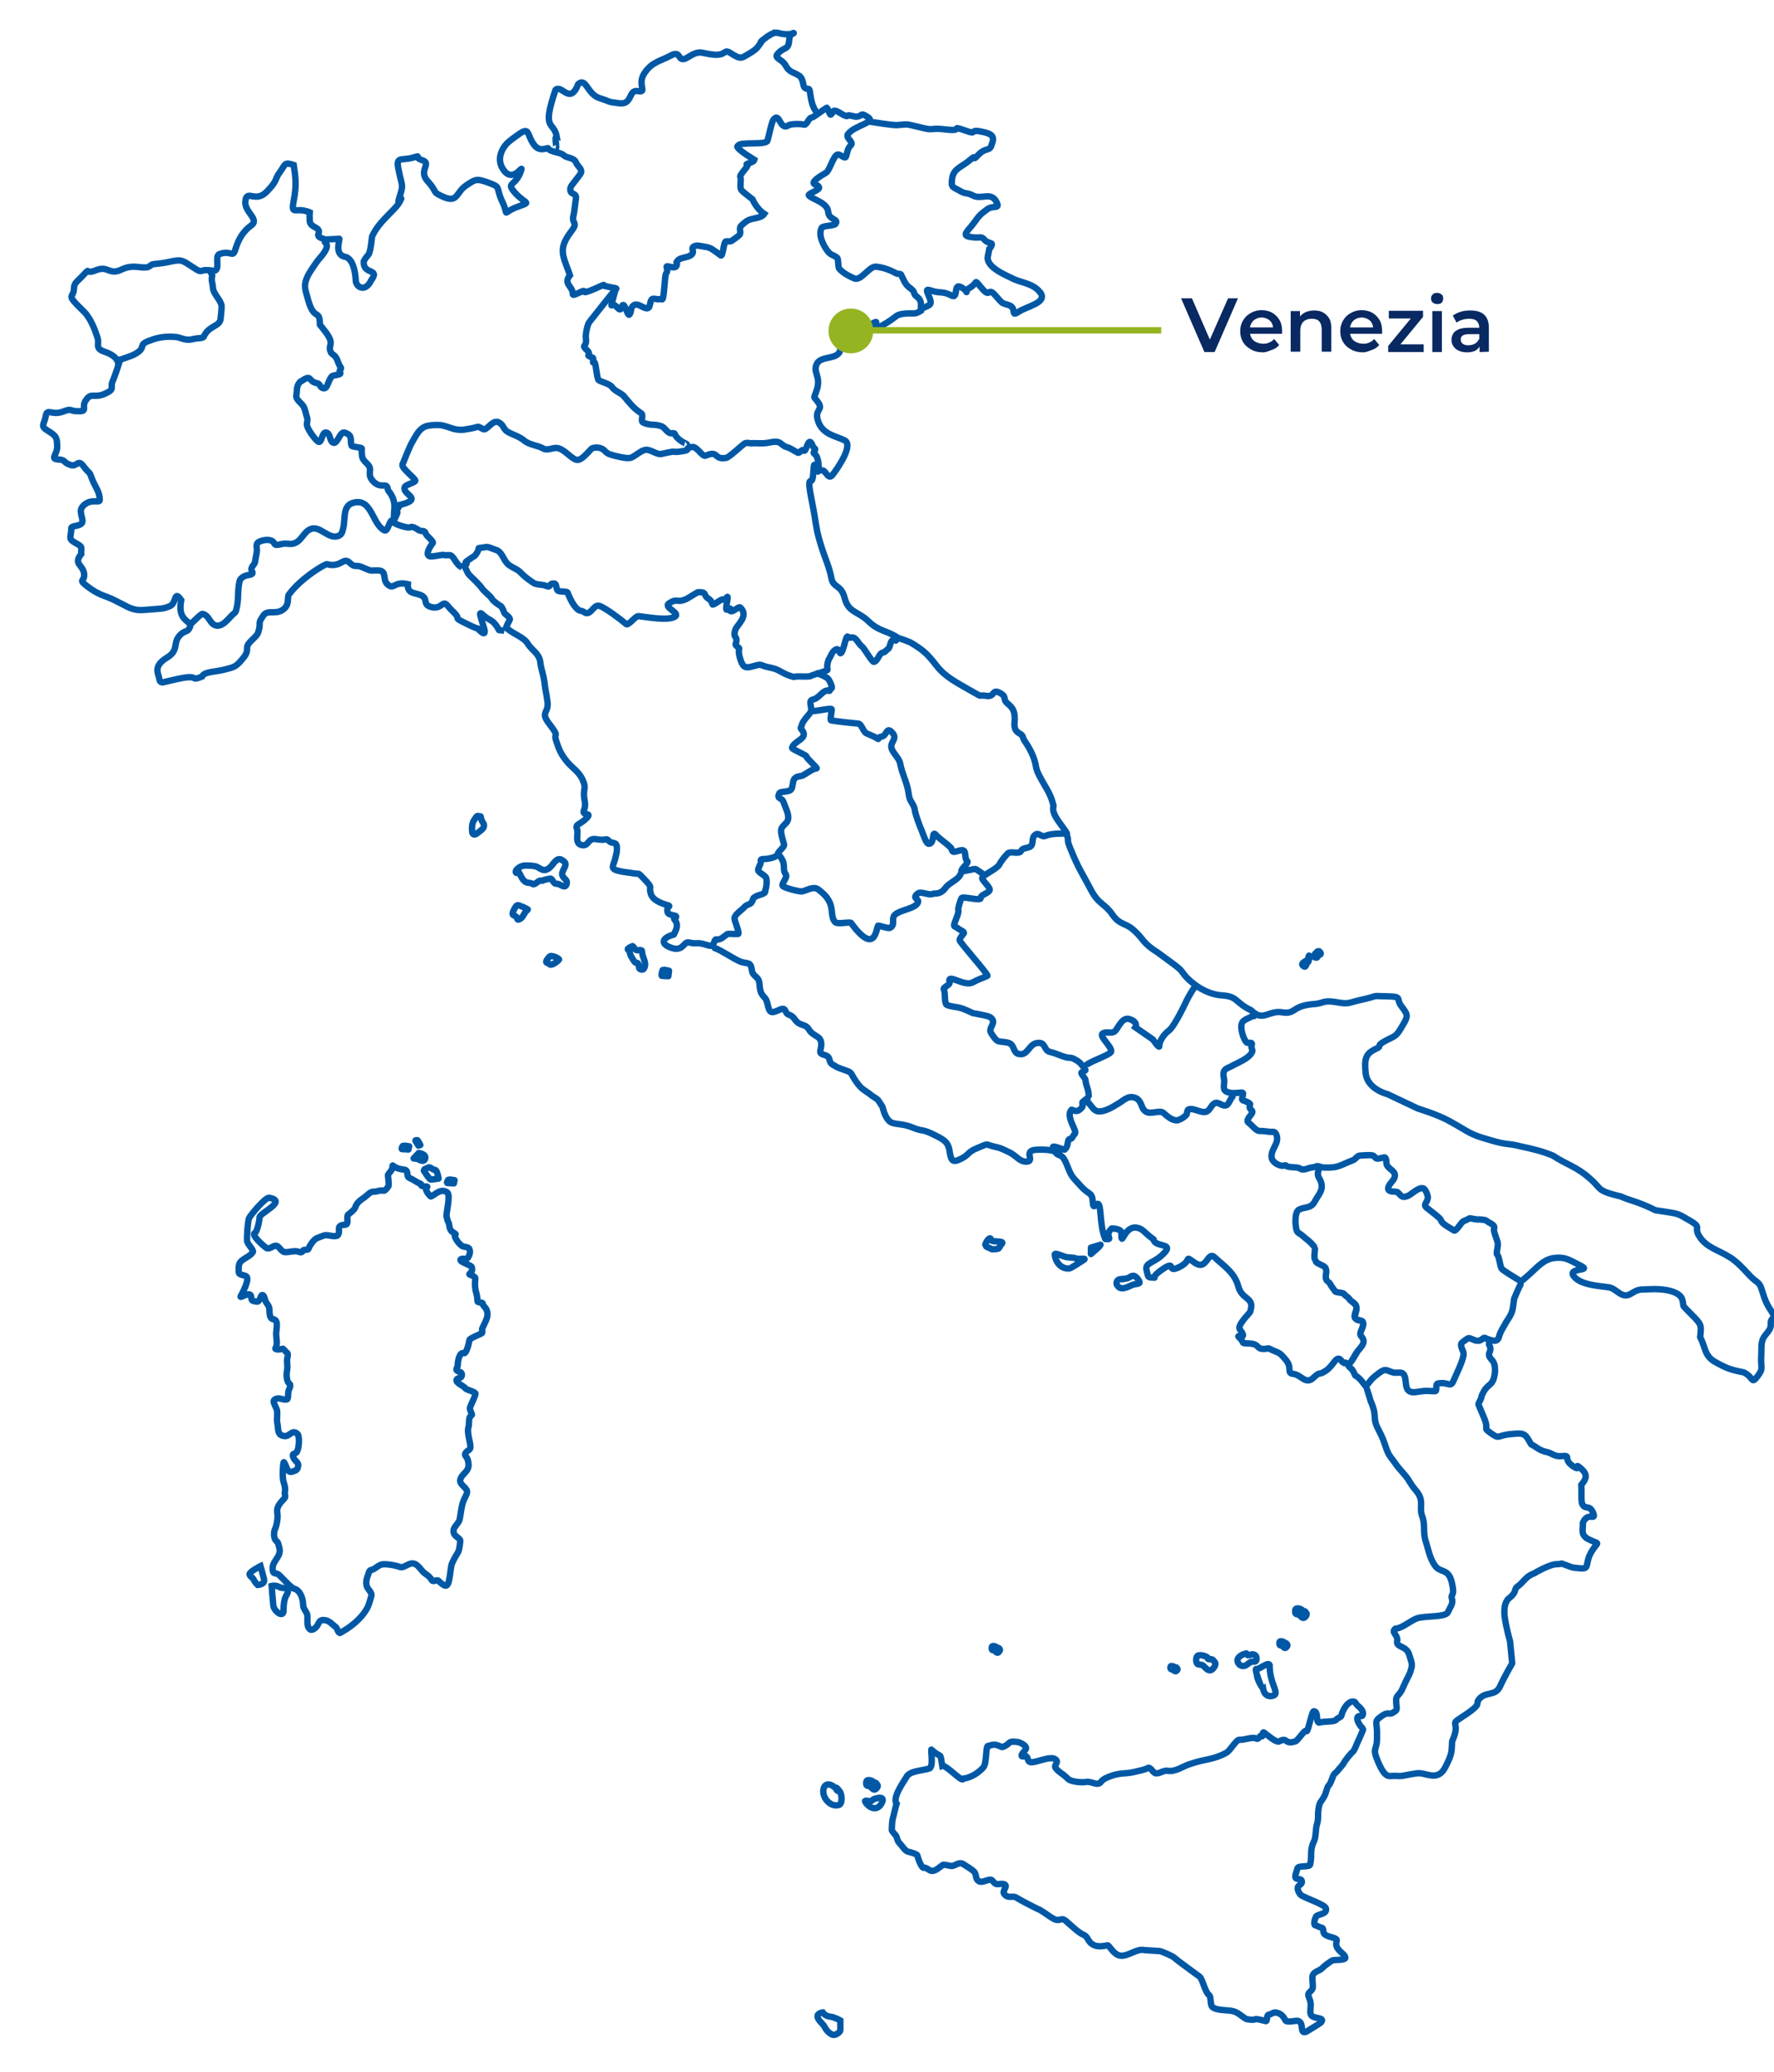 <svg width="555" height="648" viewBox="0 0 555 648" fill="none" xmlns="http://www.w3.org/2000/svg">
<g clip-path="url(#clip0_450_2563)">
<path d="M261.7 559.698C261.7 559.798 262.1 560.198 262.1 560.098C261.3 558.698 258.5 556.798 257.7 559.298C256.9 561.798 259.6 565.398 262.5 564.498C263.7 563.998 263.3 561.098 262.8 560.398C262.6 560.098 261.2 558.198 261.7 559.698Z" stroke="#0058A5" stroke-width="2" stroke-miterlimit="10"/>
<path d="M272.401 563.299C271.001 563.299 270.001 562.699 271.101 564.099C272.601 565.899 274.701 566.099 275.801 563.999C276.701 562.399 275.801 561.899 274.001 562.499C272.801 562.699 273.101 563.199 272.401 563.299Z" stroke="#0058A5" stroke-width="2" stroke-miterlimit="10"/>
<path d="M280.5 564.1C280.2 565 279.6 567.8 279.3 568.8C279.1 569.5 279 571.5 279 572.3C278.9 572.7 280.4 574 280.5 574.5C280.7 575.1 280.9 576 281.3 576.3C282 577 283.2 578.9 284 579.1C284.7 579.2 287 579.9 287 580.3C287.5 582.3 288.6 584.5 289 584.1C289.5 583.9 290.8 585 291.3 585.1C292.7 585.4 294.1 583.7 295.1 583.2C295.5 583.1 297.2 583.6 297.8 583.6C298.9 583.5 299.9 582.3 301.2 582.9C301.9 583.4 304.6 584.9 305 585.7C305.5 586.7 305.2 587.8 306.3 588.4C307.3 588.8 308.4 588.1 309.5 587.9C310.6 587.6 310.6 588.8 311.6 589.2C312.3 589.4 313.5 589 314.2 589.3C315.6 589.9 313.2 591.4 314.3 592.5C315.6 593.9 316.8 592.7 318 593.5C318.7 594 324.6 597.1 325.3 597.3C326.7 598.1 328.2 599.3 329.6 600.1C331.8 601.2 331.8 599.4 333.5 600.8C335.1 602.2 337.6 604.6 339 605.1C340.4 605.7 340.3 607.2 341.8 608.1C343.2 609 344.9 608.7 346.5 608.4C347 608.3 348.3 611.2 350.3 611.6C352.8 612.1 355.5 609.3 358.1 609.9C359.1 610 361.7 610.1 362.8 610.2C363.5 610.3 366.7 611.7 367.3 612.2C368.9 613.6 374 617.2 375.3 618.2C376.3 619.1 376.9 622.9 378.3 624C379 624.7 378.5 626.9 379.3 627.7C380.6 628.8 383.6 628.6 385.3 628.9C387.2 629.2 388.3 630.5 389.8 631.4C390.3 631.6 392 631.8 392.5 631.6C393.1 631.2 395.3 632 396 632.1C396.6 632.2 396.1 630.3 396.9 630.1C397.6 630 398.4 629.3 399.1 629.4C400.8 629.7 401.5 630.6 402.1 631.8C402.5 632.7 405.3 631.9 405.9 632C408.3 632.4 406.3 636.4 408.7 635.4C408.9 635.3 413 632.8 413.2 632.6C415 630.6 410.3 631.7 410 629.8C409.8 628.6 410.3 627.2 409.9 625.8C409.8 625.3 409.2 624.2 409.3 623.7C409.4 623.1 410.6 622.5 410.7 621.7C410.8 620.6 410.5 619.2 410.6 618.1C411 616.4 412.8 616.6 413.9 615.3C414.5 614.7 416.3 613.4 416.9 613.1C417.6 612.9 420.6 613.1 420.9 612.4C421 610.9 417.2 609.9 418.2 607C418.5 606 415.8 605.9 414.8 605.2C413.3 604.4 414.7 603.1 413.2 602.8C412.6 602.7 412.2 602.3 411.7 602.2C410.6 602.2 411.5 599.7 411.8 599.3C412.5 598.6 415.3 598.7 414.8 596.8C414.5 595.6 407.9 593.5 406.9 592.6C406.4 592.1 405.6 590.6 406.2 589.9C406.6 589.5 407.4 589.2 407.3 588.4C407.2 587.4 406 587.9 405.4 587.4C404.9 586.8 405.8 585 405.9 584.4C405.9 583.3 409.8 584.1 409.9 583.1C410.6 579.7 409.6 578.8 411.2 575.6C411.7 574.5 411.6 571.7 412 570.6C412.6 568.7 412.2 567.7 412.5 565.8C412.8 563.4 413.3 563.7 414.3 561.8C414.8 561.1 415.1 559.1 415.6 558.5C416.3 557.8 416.3 557.3 416.8 556.2C417.4 554.3 417.6 555 418.8 553.4C419.3 552.8 420.2 551.9 420.5 551.2C420.7 550.8 422.7 548.2 423.2 547.9C423.7 547.5 424.3 545.9 424.5 545.4C424.7 545 426.6 540.8 426.5 540.7C425.3 539.7 424.2 537.7 424.8 536.9C425.2 536.5 425.9 536.9 426.2 536.6C427 535.4 425.5 534 424.6 533.3C424.2 532.9 424.1 532.3 423.6 532.2C421.7 531.7 419.9 535.1 419.7 536.5C419.6 537.1 418.3 537.3 418 537.9C417.3 538.6 414 538.3 413 538.7C411.4 539.3 412.7 535.1 411 535.2C410.4 535.2 409.2 541.8 408.8 541.4C408.4 540.5 406.2 544.2 405.3 544.6C401.7 545.8 402.9 543.1 400.3 544.6C399.3 545.2 396.4 542.5 395.5 541.9C394.8 541.3 395.2 543.6 394.7 542.9C394.3 542.4 393.9 544 393.2 543.8C391.8 543 389.3 544.3 387.8 544.1C386.7 544.1 385.1 547.2 383.8 548.1C379.7 550.4 377.4 550 372.6 551.6C370.1 552.3 367.8 554.3 365.2 553.8C363.8 553.7 363 554.7 361.6 554.6C360.7 554.5 360 552.6 359.2 552.9C358 553.6 356.2 553.8 354.8 554.2C352.1 554.8 351 554.4 348.3 555.2C346.8 555.7 345.3 556.2 344.5 557.2C343.4 558.8 341.6 557 339.8 557.3C338.4 557.6 335.2 557.2 334.3 556.5C333.4 555.7 333.1 555.3 331.9 554.5C331.3 554 330.8 553.7 330.3 553C329.5 552 331.4 551.3 330.3 550.3C328.7 548.9 323.9 551.5 322.3 551.1C321.4 550.9 321.7 549.7 321.1 549.3C320.9 549.2 319.9 549.4 319.7 549.3C319.2 548.6 321 547.5 321 546.7C321 545.8 318.9 544.8 318.2 544.8C315 544.4 316.4 545.4 313.6 546.4C313 546.5 311.6 544.9 309.3 546.1C308.2 545.3 308.9 551.4 307.6 552.8C306 554.6 303.6 556 301.3 556.3C301.2 557.7 296 551.9 294.8 552.3C294 547.5 294.7 550.2 291.5 547.3C290.9 546.2 292.3 552.7 290.7 553.1C288.1 553.9 284.5 553.8 283.5 555.9C282.6 557.4 279.1 562.3 280.5 564.1Z" stroke="#0058A5" stroke-width="2" stroke-miterlimit="10"/>
<path d="M377.901 518.598C378.001 518.198 375.501 517.198 374.601 517.898C374.101 518.398 374.101 519.898 374.601 520.398C375.201 520.798 375.801 520.398 376.501 520.998C377.101 521.498 377.601 522.398 378.601 522.398C379.301 522.398 380.701 520.698 380.101 519.898C380.001 519.798 379.401 518.998 379.301 518.998C378.701 518.798 377.701 519.098 377.901 518.598Z" stroke="#0058A5" stroke-width="2" stroke-miterlimit="10"/>
<path d="M389.901 517.099C390.301 517.199 389.901 517.099 389.301 517.299C388.701 517.399 387.901 517.899 387.501 518.399C386.801 519.099 387.201 520.399 388.201 520.899C389.701 521.499 390.301 520.199 391.501 519.699C392.101 519.599 393.001 519.999 393.101 518.999C393.201 518.099 392.801 517.499 392.001 517.399C391.601 517.299 391.001 517.699 390.501 517.699C390.201 517.499 389.401 516.999 389.901 517.099Z" stroke="#0058A5" stroke-width="2" stroke-miterlimit="10"/>
<path d="M393.401 524.299C392.801 523.699 394.601 527.999 395.101 527.799C395.601 531.499 398.601 530.399 398.901 529.999C399.701 528.599 397.201 526.199 397.201 520.699C396.701 519.699 394.401 521.899 393.101 521.999C392.501 521.699 393.401 524.299 393.401 524.299Z" stroke="#0058A5" stroke-width="2" stroke-miterlimit="10"/>
<path d="M65.4 85.7C65.5 85.5 65.5 85.1 65.5 84.6C62.6 84 63.6 85.8 60.7 83.8C57.5 81.8 57.1 81 53.9 81.7C50.7 82.4 49.9 82.4 48.2 82.6C46.3 82.8 47.7 84.1 43.2 83.5C38.7 83 38 85 35.6 84.9C33.4 84.8 33.1 83.3 29.8 84.6C26.4 85.9 28.5 83.4 26.2 85.9C23.8 88.5 23.2 88.3 23.1 90.6C23 92.8 21.1 92.2 23.9 95.1C26.7 98 26.6 97.5 28.1 99.9C29.4 102.3 29.8 103.5 30.5 105.6C31.2 107.7 29.5 108.9 32.7 110C35.4 110.9 37 112.3 37 114C37.2 113.9 37.4 113.9 37.5 113.9" stroke="#0058A5" stroke-width="2" stroke-miterlimit="10"/>
<path d="M157.801 197.3C155.201 196.7 156.801 197.9 155.301 195.7C153.801 193.6 153.001 194.1 151.101 192.3C149.301 190.5 150.701 193.7 151.501 196.7C152.301 199.8 149.501 196.6 149.501 196.6C149.501 196.6 149.001 196.6 145.401 194.8C141.801 193 143.901 193.8 142.701 192.3C141.401 190.8 141.601 191.3 140.001 189.4C138.501 187.5 138.201 190.6 135.101 189.9C132.101 189.2 134.001 187.5 132.001 186.3C129.801 185.2 127.401 185.9 127.601 182.7C123.201 181.7 123.401 184.5 121.401 182.9C119.401 181.3 121.301 178.6 118.401 178.4C115.401 178.4 116.401 178.7 113.801 177.6C111.101 176.3 111.301 177.8 109.501 176.1C107.701 174.3 107.201 176.5 104.301 176.7C101.601 176.8 103.301 175.7 100.301 177.4C97.301 179.2 93.001 182.4 90.501 185.8C89.601 186.6 90.901 189 88.501 190.7C86.101 192.4 83.501 190.4 82.201 192.8C80.701 195 81.501 194.6 81.101 196.6C80.601 198.6 80.601 198.4 78.401 200.6C76.201 202.8 78.401 203 76.101 205.8C73.801 208.6 73.401 208.6 70.301 209.4C67.201 210.2 63.901 210 63.201 211.6C59.801 213 61.701 211.6 58.901 211.8C56.501 212 53.301 212.9 51.001 213.4C50.501 213.5 50.001 213.2 49.901 212.6C49.701 210.8 47.601 208.5 52.201 205.7C56.001 203.4 54.101 201.3 56.001 199C57.901 196.7 58.901 198.2 59.601 195.5" stroke="#0058A5" stroke-width="2" stroke-miterlimit="10"/>
<path d="M121.6 153.599C121.2 153.199 121.4 152.499 121 152.099C120.6 151.599 119.6 151.999 119 151.799C117.8 151.699 116.5 150.499 116 149.499C115.4 148.399 115.9 147.399 115.7 146.299C115.4 145.099 113.7 144.399 113.3 142.899C113.2 141.999 113.1 140.999 113.2 140.299C113.3 139.899 110.1 139.799 110 139.399C109.5 137.899 110.2 136.599 108.9 135.799C107.4 134.899 107.1 135.099 106.1 136.699C105.9 137.099 105.1 138.499 104.6 138.499C103.1 138.499 103.5 135.999 102.4 135.399C100.6 134.399 100.8 138.999 99.5 138.099C98.4 137.299 96.2 134.199 96 132.899C96 132.199 96.3 131.299 96.1 130.699C95.6 129.299 95.6 128.299 94.9 126.999C94.1 125.899 92.5 124.899 92.7 123.699C93 122.099 92.6 120.799 93.9 119.399C94.1 119.199 94.5 119.199 94.9 118.799C97.5 117.199 96.5 119.299 99 119.799C100.2 119.899 100 121.099 101 121.399C102.5 121.799 102.4 119.599 103.7 117.799C104.4 117.099 107 117.399 106.4 116.499C105.8 115.499 107.3 115.599 106.4 114.599C105.8 113.699 105.7 112.699 105.1 111.799C104.6 110.899 103.6 110.799 103.4 109.899C102.8 108.699 103.7 107.799 103.4 106.699C103.2 105.199 100.9 102.599 100.1 101.599C100 95.999 98.2 101.199 96.1 92.699C95.1 89.599 95.3 88.599 96.1 86.699C96.4 85.799 98.7 82.299 99.9 80.899C104.3 75.999 101.1 75.999 101.7 75.599C103.2 74.599 99 74.799 99.6 73.199C100.6 70.799 96.8 71.399 96.9 68.899C96.9 68.499 96.8 67.299 96.9 66.399C96.7 66.299 96.4 66.199 96 66.099C92.3 64.899 91 67.499 91.9 62.699C92.8 57.999 92.5 55.599 91.9 51.599C88.9 50.599 89.3 51.399 87.6 53.799C85.8 56.099 87.1 56.199 83.5 59.899C80 63.599 77.3 59.199 76.8 62.699C76.1 66.199 81.4 68.499 78.6 70.499C75.6 72.699 74.4 75.499 73.6 78.099C72.8 80.799 72.2 78.099 68.6 79.499C66.9 80.199 69.5 85.399 66.2 84.599C66.1 84.599 66 84.499 65.8 84.499C65.7 84.999 66.5 86.099 66.4 86.299C66 87.699 66.5 88.299 66.6 89.799C66.7 91.999 68.8 93.399 69.3 95.499C69.4 96.099 69.1 99.199 69 99.799C68.7 102.199 65.2 101.799 63.7 105.399C63.1 105.899 62 105.699 61.2 105.899C60.3 105.999 59.3 106.399 58.5 106.199C57.3 106.199 56 105.399 54.9 105.399C52.4 105.099 49.3 105.499 47.2 106.399C46.5 106.599 45.5 106.999 44.9 107.499C44.4 107.999 44.5 108.899 44 109.399C42.5 111.099 39.7 111.699 37.9 112.399C37.8 112.399 37.7 112.499 37.4 112.499C37.4 112.699 37.3 112.999 37.3 113.399C36.7 115.399 35.8 117.899 35.1 119.599C34.5 121.299 36.1 121.699 32.7 123.199C29.4 124.599 28.6 122.699 27 124.999C25.2 127.299 27.7 128.699 24.6 128.599C21.5 128.699 22.9 127.499 19.5 128.799C16.1 129.999 14.7 127.499 14.3 130.199C13.8 132.899 12.4 133.199 15.1 134.799C17.9 136.499 17.8 137.099 17.9 139.799C17.8 142.399 15.6 143.499 18.2 143.699C20.7 143.799 19.6 144.599 22 145.399C24.2 146.199 24.3 143.299 26.2 145.899C28.3 148.699 27.8 146.999 28.8 149.799C29.8 152.399 31.2 153.699 31.2 156.399C31.2 157.399 28.8 155.999 26.6 157.699C24.3 159.399 25.7 160.999 25.8 162.899C25.9 164.799 22.3 164.199 22.3 165.199C22.3 168.099 21.1 168.399 23.6 169.799C26.1 171.199 25.3 170.899 25.4 173.299C22.9 176.399 25.8 176.499 26.3 179.299C26.7 182.199 24 180.899 27.6 183.599C31.2 186.299 32.8 186.199 35.8 187.699C38.8 189.199 37.7 188.699 40.1 189.899C42.6 190.999 43.8 190.899 47.2 190.599C50.6 190.299 50.8 190.499 53.1 189.599C55.4 188.599 54.3 184.299 56.7 187.699C55.7 192.899 58 193.699 59.4 195.099C59.4 195.099 59.4 195.199 59.5 195.199C60.2 194.899 62.9 191.799 63.4 191.999C65.5 192.599 65.4 194.499 67 195.399C69.3 196.699 71.6 193.299 72.8 192.199C73.3 191.799 73.8 191.499 73.9 190.699C74.8 187.699 74.2 184.599 75 181.599C75.3 180.699 76.6 179.999 77.5 179.899C77.9 179.799 78.7 179.799 79 179.299C79.1 178.799 78.4 178.199 78.7 177.699C78.9 176.999 79.6 176.599 79.8 175.699C79.9 174.699 80.2 173.699 80.3 172.799C80.6 171.699 79.8 170.299 80.8 169.599C81.9 168.899 84.2 168.499 85.3 169.299C85.7 169.499 85.8 170.299 86.3 170.399C86.8 170.499 87.9 170.199 88.4 170.099C89.6 169.799 91 170.399 92.1 169.899C94.3 169.199 95 166.399 97.1 165.499C100.2 164.099 103 169.299 106.3 167.399C107 166.999 107.2 165.899 107.4 165.099C108.1 162.099 107.1 157.999 110.7 157.199C116.4 155.799 116.4 163.999 120.3 165.899C121.3 166.299 121.8 163.099 122.5 162.799C122.7 162.699 123 162.699 123.2 162.699C123.2 161.499 123.3 160.199 123.4 158.799C123.4 158.299 123.6 155.999 121.6 153.599Z" stroke="#0058A5" stroke-width="2" stroke-miterlimit="10"/>
<path d="M288.001 96.8C290.301 95.3 291.901 95.9 290.801 93.1C289.601 90.3 289.601 90.3 292.001 91.1C294.401 91.7 295.101 91.1 297.601 92.4C300.101 93.8 297.901 88 301.001 90C304.101 92 300.701 91.6 303.401 90C306.201 88.4 304.401 86.9 307.201 90.2C310.001 93.5 308.901 89.5 311.401 92.4C314.001 95.4 313.301 94.6 315.801 95.5C318.201 96.5 316.001 99.3 318.701 97.5C321.301 95.8 327.501 94.7 325.601 91.7C323.501 88.7 319.801 88.5 317.201 87.3C314.601 86 308.101 83.5 309.101 79.9C309.901 76.3 309.001 78.9 310.001 77.2C311.001 75.5 309.401 76.5 308.001 75C306.801 73.6 306.801 74.7 303.601 74.1C300.501 73.7 303.001 72.1 304.701 69.7C306.501 67.2 306.901 66.9 308.801 65.5C310.701 64 313.201 65.7 311.601 62.9C310.001 60.1 307.101 62.3 304.701 61.3C302.201 60 302.401 60.9 300.301 59.7C298.201 58.4 297.401 58.9 297.901 55.7C298.401 52.6 301.001 52.2 303.501 50C306.001 47.8 303.701 51 306.101 48.4C308.501 45.9 309.601 47.6 310.301 45.1C311.201 42.7 310.601 41.8 306.701 41.1C303.001 40.4 306.201 42.4 301.601 40.7C297.001 39.1 301.801 41.2 296.001 40.5C290.301 39.8 292.901 41.1 287.801 39.8C282.601 38.6 284.701 38.9 280.901 39.1C280.201 39.4 271.801 38 271.801 38" stroke="#0058A5" stroke-width="2" stroke-miterlimit="10"/>
<path d="M214.9 139C215.1 138.9 213 138.2 211.8 136.8C210.7 135.7 211.7 135.4 210 135.5C208.8 135.6 208.1 133.7 206.9 133.3C204.7 132.5 203.6 133.2 201.3 132.2C200.1 131.7 201.7 129.8 200.4 129.1C198.3 127.8 196.7 125.7 195.1 123.8C194.2 122.9 192.2 122.2 191.5 121.1C190.8 120 188.4 119.6 187.3 118.9C186.7 118.5 186.4 113 185.9 113.3C185 113.8 186.1 112.1 185.3 111.8C182.6 110.9 185.5 111.2 183.5 109.4C181.7 107.6 183.7 108.8 183.3 105.8C183.1 104.6 183.8 101.4 184.4 100.7C184.8 100.2 192.4 90.499 192.8 90.299C193.3 90.1 188.3 89.499 188.8 89.2C189.7 88.499 182.6 92.2 182.8 91.2C183 90.2 179 93.1 179.2 91.9C179.2 89.499 176.1 88.799 178.3 86.1C177.7 84.1 176.2 80.999 176.1 78.999C175.8 76.1 177.8 73.6 179.2 71.7C180.7 69.499 178.8 69.799 179.4 67.499C179.6 66.9 180 63.3 180.1 62.599C180.8 59.7 177.9 61.499 178.5 58.599C178.7 57.9 181.7 54.599 181.8 53.9C182.1 52.8 180.6 51.9 180.2 50.8C179.5 49.2 177.4 49.499 176.4 48.599C175.6 47.599 172 47.599 171.5 46.4C171.4 45.999 168.9 47.8 167.1 45.3C164.8 42.3 165.8 39.7 162.7 41.7C159.6 43.9 160.2 43.499 159.1 44.4C158 45.2 154.5 49.499 157.8 53.499C161.1 57.499 164.4 49.8 162.7 54.2C160.9 58.499 158.1 56.9 161.4 60.599C164.8 64.1 166.4 62.999 161.6 64.799C156.7 66.7 159.4 67.9 157.2 63.2C154.9 58.4 157 58.7 153 57.2C148.9 55.7 148.7 56.099 145.7 58.099C142.7 60.2 143.2 63.4 139 61.7C134.8 59.9 137.1 60.3 133.9 56.8C130.6 53.3 135.3 51.2 132.1 50.099C129 49.099 132.5 48.4 128.8 49.4C125.2 50.3 123.7 48.7 124.8 53.599C125.8 58.499 126.3 57.499 125 61.599C123.7 65.6 126.6 60.099 125.1 62.999C123.7 65.799 118.5 69.1 116.4 73.999C115.6 81.2 115.3 78.799 113.8 81.7C113.5 86.2 119.1 83.7 116.1 87.7C114.4 91.4 111.4 89.999 111.3 87.7C111.2 85.299 110.5 80.799 107.9 80.299C104.3 79.6 106.6 74.299 106.1 74.7L101.9 74.9" stroke="#0058A5" stroke-width="2" stroke-miterlimit="10"/>
<path d="M256.601 147.9C257.901 145.2 258.801 150.6 260.401 148.6C262.201 146.3 267.101 139.1 264.201 137.7C261.301 136.3 257.501 135.9 256.001 131.9C254.601 127.9 257.701 128.4 256.001 125.9C254.301 123.4 254.501 125.4 255.701 121.4C256.701 117.4 254.201 116.4 255.601 113.7C257.001 111 263.001 112.8 262.901 108.8C262.801 104.8 258.001 102.5 262.001 101.2C266.101 100 266.901 102.9 265.101 105.4C263.301 107.9 269.901 101.1 269.501 103.8C269.101 106.4 269.901 103 273.101 101.1C276.401 99.2 270.301 104.9 275.801 101.9C281.201 98.9 279.701 98.5 282.901 98.1C286.101 97.8 286.001 98.5 288.101 97.2C288.101 95.7 288.201 94.9 288.001 94.3C287.701 93.3 286.901 92.9 286.301 92.3C285.901 91.8 286.101 91.4 285.601 90.9C285.201 90.3 284.601 90.1 284.001 89.5C283.001 88.5 282.501 87.1 281.901 85.9C281.801 85.5 280.801 85.8 280.401 85.5C278.401 84.4 276.201 83.6 274.001 83.4C271.901 83.3 269.401 87.9 267.301 87.1C265.401 86.3 263.301 85.1 262.401 83.8C262.301 83.6 262.201 81 262.001 80.7C260.701 79.6 259.901 79.9 258.901 78.5C257.401 76.5 255.901 73.3 257.101 71.2C257.501 70.6 260.801 70.6 261.301 70.1C262.701 68.4 259.301 68.9 259.101 66.3C258.901 63.4 254.501 62.5 253.101 61.2C252.401 60.5 256.801 59.5 256.201 58.5C255.701 57.6 255.201 58.1 254.601 57.4C254.001 56.5 257.801 54.4 258.301 54.1C259.501 53.5 260.501 49.4 261.701 48.5C262.701 47.7 264.301 50.1 264.701 48.9C265.101 47.7 265.101 46.5 266.201 45.4C267.301 44.4 264.201 43.1 265.401 41.8C267.501 39.2 274.001 38.3 271.601 36.7C268.901 34.9 270.101 36.4 267.801 36.5C267.801 36.6 265.401 35.9 265.401 36.1C264.601 37.2 261.301 33.6 260.601 34.9C259.601 36.8 259.801 35.6 258.701 33.7C258.601 33.6 254.301 36.8 254.001 36.8C253.101 36.6 252.401 39.2 251.601 39C250.601 38.7 247.401 38.7 246.701 39.2C243.901 41 244.001 34.9 242.001 37.4C241.401 38.1 240.601 42.4 240.101 44C239.701 45.5 231.301 44.2 230.901 45.6C229.901 45.9 232.301 47.7 236.001 50C235.701 51 232.701 51.2 233.801 51.6C234.401 51.8 231.201 54.7 231.601 55.4C232.001 56 231.401 58.1 231.801 59.2C232.001 59.8 234.801 61.8 235.401 62.3C236.701 65.2 238.501 66.5 239.101 66.9C238.101 68.4 235.201 68.1 233.701 69.1C233.101 69.5 232.201 70.2 231.701 70.8C231.201 71.5 231.901 72.7 231.401 73.4C231.001 73.9 229.401 75 228.801 75.4C228.301 75.6 227.701 75.4 227.101 75.5C226.401 75.5 226.201 80.3 225.501 79.9C225.001 79.5 222.801 77.8 221.901 77.5C221.801 77.4 218.201 76.7 217.901 76.8C215.201 77.4 218.001 78.7 216.001 79.9C215.001 80.6 212.801 80.5 212.001 81.5C211.101 82.6 212.101 81.7 211.701 83C211.201 84.6 208.101 82.4 208.601 83.7C208.801 84.6 208.801 85 208.401 85.5C207.901 86 207.801 94.2 207.101 93.6C207.001 93.5 206.101 93.6 206.001 93.6C205.601 93.6 204.501 93.3 204.101 93.5C203.201 93.9 203.601 96.2 202.601 96.4C201.401 96.7 199.401 94.4 198.101 95.6C197.201 96.2 197.601 97.7 196.901 98.4C196.201 99 195.301 93.3 194.401 96.2C193.901 98.2 192.401 94.3 191.301 95.5C191.101 95.7 192.801 89.9 192.601 90.2" stroke="#0058A5" stroke-width="2" stroke-miterlimit="10"/>
<path d="M230.201 201.3C229.901 202.3 231.601 202.3 231.201 203.2C230.901 204.2 231.801 207.4 232.601 208.2C233.901 209.6 236.801 207.5 238.201 208C239.401 208.5 240.101 208.6 241.401 208.9C243.501 209.3 244.901 210.6 246.701 211.2C247.101 211.3 248.201 211.8 248.601 211.7C249.301 211.3 253.301 211.9 253.901 211.3C253.801 211.2 258.901 209.8 258.901 209.5C258.701 208.1 258.801 207.7 259.201 206.4C259.601 205.8 260.101 204.6 260.501 204C262.501 201.7 262.601 204.3 262.901 204.3C263.801 204.5 264.601 198.6 265.201 199.1C265.901 199.8 265.801 199.2 266.901 199.4C267.901 199.5 268.801 201.7 269.701 202.2C270.301 202.6 272.801 207.1 273.401 207C274.601 206.8 275.001 204.4 276.101 204.1C277.001 204 277.001 203.5 277.801 203C278.501 202.5 278.401 201 279.101 200.3C280.101 199.5 280.101 201.4 280.801 199.4C277.501 197.2 275.101 197.5 271.901 194.5C268.501 191.1 265.501 191.7 264.301 187.2C263.201 182.7 260.701 184 260.101 180.8C259.501 177.4 258.001 174.4 256.801 170.4C255.601 166.4 255.701 166.6 254.801 161.1C253.901 155.6 252.401 150.3 253.701 150.4C254.901 150.5 254.101 142.6 255.301 146.4C256.501 150.2 256.501 143 254.901 142C253.801 141.4 255.801 140.8 254.701 140.1C254.201 139.7 254.201 138.9 253.601 138.3C252.601 137.5 252.201 141.7 251.401 140.9C250.801 140.3 250.301 141.8 249.601 141.6C247.901 140.7 247.501 140.2 246.001 139.8C244.401 139.3 244.401 137.9 242.001 138.2C241.501 138.2 239.901 138.6 239.301 138.6C238.701 138.7 236.401 138.6 235.701 138.6C234.701 138.8 233.501 138.2 232.801 138.8C232.101 139.3 228.001 143.1 227.201 143.2C223.101 143.9 225.001 140.7 220.801 142.5C219.701 143 218.101 139.6 216.601 139.8C214.201 140 215.801 140.5 214.601 140.9C214.101 141 211.601 141.5 211.001 141.3C210.401 141.1 207.401 141.9 206.801 142C205.401 142.2 203.301 140.4 201.901 140.7C200.501 140.9 198.801 142.6 197.501 143.1C196.301 143.7 192.201 142.5 191.101 142.2C189.001 141.6 189.401 140.3 187.101 140C186.401 139.9 185.201 140 184.801 140.6C183.701 141.7 181.801 144.2 180.301 143.8C178.601 143.3 176.701 140.7 174.701 140.2C173.001 139.7 171.501 141.2 169.801 140.2C168.201 139.3 165.501 139.1 164.001 137.8C162.501 136.5 160.501 136 158.901 135.1C157.301 134.2 157.701 132.8 155.801 132C154.201 131.5 153.001 133.6 151.801 134.2C151.101 134.6 150.101 133.3 149.401 133.5C147.801 134 146.701 134.1 145.001 134.4C142.101 134.6 141.101 133.7 138.601 133.1C137.501 132.8 135.201 132.9 134.201 133.1C131.101 133.5 130.001 136.6 128.601 138.9C128.101 139.9 126.301 144.3 125.901 145.3C125.601 146.4 129.401 149.2 129.901 150.2C130.301 150.9 126.801 151.5 126.601 152.4C125.801 154.8 133.001 156 124.801 158C124.801 159.2 124.301 158.6 124.101 160C125.101 160 122.501 163.1 123.401 163.6C124.101 164.1 127.701 165.3 128.301 164.9C129.001 164.5 130.301 165.3 131.001 165.8C132.001 166.4 132.801 165.6 133.201 166.9C133.301 167.5 135.701 169.3 135.401 169.8C134.601 170.9 133.201 173 134.101 173.8C134.701 174.5 138.201 173.3 139.001 173.6C139.701 173.8 140.601 173.4 141.201 173.8C142.401 174.8 142.901 176.8 144.501 177.4" stroke="#0058A5" stroke-width="2" stroke-miterlimit="10"/>
<path d="M469.7 396.599C469.2 395.599 469.1 393.099 468.4 392.399C468 391.999 468.7 389.899 468.6 388.999C468.6 388.099 467.2 385.299 467.4 384.399C467.9 382.999 466.3 382.799 464.9 381.699C464.7 381.499 462.6 381.299 462.2 381.399C458.3 380.899 461.1 380.699 457.9 381.899C457.2 382.099 455.5 385.399 454.8 384.799C454.2 384.299 451.1 382.899 450.8 381.599C450.6 380.899 447.5 378.699 446.3 377.699C445.1 376.599 446.6 376.199 446.7 374.599C446.8 373.999 446 371.999 445.4 371.699C443.9 371.099 441.8 373.399 440.5 373.999C438.6 374.799 438.4 373.999 437.4 372.999C436.8 372.399 434.9 372.999 434.4 372.099C433.8 370.999 435.9 369.299 436.2 368.499C437 366.399 435.1 366.099 434 364.599C433.5 363.999 434 362.599 433.3 361.999C433.1 361.799 431.3 362.599 430.6 362.299C430.1 362.099 430.1 361.599 429.5 361.399C428.5 361.099 426.6 361.399 425.5 361.399C424.6 361.399 424.1 362.599 423.2 362.899C421.2 363.599 418.9 364.999 416.8 365.099C415.7 365.199 413.8 365.299 412.7 364.799C411.7 364.499 411.8 364.999 410.6 365.099C409.2 365.199 407.9 366.299 406.6 365.399C405.9 364.899 402.7 365.199 402.4 364.599C402.3 364.199 401.4 364.699 401.1 364.599C400 364.499 397.9 363.499 397.8 361.799C397.7 359.099 400.4 357.499 399.3 354.799C398.8 353.799 398.4 353.999 397.6 353.999C396.1 353.899 395.6 353.699 394.1 353.699C393 353.799 391.7 351.899 390.6 351.099C389.7 350.499 391 349.199 391.4 348.599C392.7 346.799 390.4 347.599 391.1 345.399C391.2 344.999 389.6 344.399 389.1 344.199C387.7 344.099 389.8 341.599 388.4 341.699C386.9 341.799 385.4 342.099 383.9 341.499C382.3 340.899 383.1 339.099 383 337.899C382.9 336.699 382.5 335.999 383 334.899C383.4 334.199 384.4 333.899 385 333.599C386.8 332.499 391 331.099 391.8 328.799C391.9 328.399 391.5 327.799 391.5 327.399C391.5 327.199 391.8 326.499 391.6 326.299C391.4 325.899 390.2 326.399 390 325.999C389 325.099 387.8 321.199 388.6 319.899C389 318.799 391.1 318.399 392.1 317.599C392.3 317.499 392.6 317.199 392.8 317.099C395.6 318.799 397.4 315.999 401.1 316.599C405.3 317.299 404.1 314.799 410.2 314.099C414.5 313.899 413.5 312.699 417.9 313.399C422.4 314.199 421.5 313.599 426.7 312.499C431.9 311.299 428.4 311.499 433.9 311.599C439.2 311.699 436.4 312.299 438.6 314.899C440.7 317.699 440.6 317.799 438.1 321.899C436.6 324.399 436 324.099 433.1 325.699C430.2 327.299 432.9 326.999 430.1 328.199C427.3 329.599 426.7 331.199 427.3 335.999C428.1 340.799 434.1 342.199 434.1 342.199L443.6 346.699C443.6 346.699 449.9 348.599 453.6 350.699C460.1 354.299 459.6 354.699 466 356.499C471.9 358.299 471.5 357.399 475.6 358.499C479.8 359.399 482.3 359.999 485.8 361.399C490.2 364.299 493.3 364.899 497.3 368.499C501.4 371.999 499.2 372.299 507.1 374.199C509.9 375.499 512.3 375.699 517.9 378.499C526.2 379.799 524.3 379.299 528.6 381.699C532.8 384.099 529.6 383.699 531.8 386.899C534 390.199 537.7 390.999 541 393.099C544.3 394.999 547 398.899 549 400.399C551.1 401.899 550.7 402.199 552 405.899C553.3 409.499 554.7 410.199 555 411.899C552.9 413.699 555.1 414.199 552.9 416.799C550.6 419.399 551.2 420.499 551 424.199C550.8 428.099 551.8 427.899 549.8 430.499C547.8 433.099 548.7 430.699 545.5 429.199C541.3 428.399 539.9 427.799 536.5 425.899C533.2 423.999 533.6 421.399 531.9 418.199C532.3 414.299 532.4 414.299 529 410.899C525.6 407.399 527.1 409.299 526.3 406.399C525.4 403.599 519.9 402.999 516.3 403.199C512.7 403.399 512.9 402.999 510.1 404.699C507.3 406.299 505.8 402.999 503.3 402.599C500.8 402.199 494.6 401.999 492.4 399.199C490.2 396.299 498.2 397.699 494.6 395.899C491 394.099 489.9 393.099 486.6 393.399C483.1 393.699 481.3 395.999 478.3 398.699C475.3 401.399 475.8 400.699 475.8 400.699C475.8 400.699 469.5 396.999 469.7 396.599Z" stroke="#0058A5" stroke-width="2" stroke-miterlimit="10"/>
<path d="M338.6 344.8C338.6 344.6 340.6 343.2 340.6 343.1C340.7 340.7 339.8 340 339.6 337.8C339.6 337.3 338.2 335.9 338.3 335.5C338.7 335.1 339.2 335.1 339.5 334.8C339.9 334.6 338.6 333.3 338.3 332.9C337.9 332.2 336.1 331.1 335.3 330.9M338.6 344.8C339.2 344.7 339.8 344.6 340.5 344.8M338.6 344.8C338.6 345.3 338.8 345.9 338.6 346.2C336.8 348.6 335.5 346.8 335.2 347.1C333.9 348.6 335.3 351.2 335.9 352.6C336.1 353.1 336.7 354.2 336.2 354.7C335.6 355.2 335.5 356.2 334.8 356.2C333.7 356.3 334.5 358.3 333.1 359.5C333.2 359.9 329.3 358 329.4 358.8C331 362.9 331.8 359.6 333.6 363.9C335.3 368.2 335.2 367.7 338 370.8C340.8 374 341.7 372.6 341.9 376.1C342.1 379.6 343.7 373.5 344.2 378.7C344.6 383 344.8 385.2 345.8 387.5C348.7 387.8 345.2 386.6 347.8 384.2C348.8 384.2 351.1 384.5 350.8 385.7C350.9 390.4 351.4 384 355.1 383.9C357.7 384.1 357.8 385.5 360.9 387.6C361.2 390.2 367.4 388.6 364.2 391.9C361.2 395.1 358.1 394.8 358.7 397.2C359.3 399.7 359 399.5 361.2 399.6C361.1 399.5 360.7 398.9 364.4 396.5C368 394.3 364.8 398.4 369.1 396.2C373.2 394.1 370.1 392.4 373.9 395C377.7 397.5 377.7 391 380.1 393.3C382.4 395.6 386.2 397.8 387.4 402.3C388.6 406.8 392.7 405.5 391.1 410.3C390.9 410.8 386.9 414.5 387.9 415.8C390.9 419.7 385.9 416.7 387.9 418.5C389.7 420.3 387.7 420 391.1 420.2C394.5 420.4 392.6 422.5 396.9 421.7C400.5 423.5 399.9 422.5 402.2 425.2C404.5 427.8 402.3 429.5 404.7 429.7C407.1 430 408.5 433.2 410.9 430.9C413.4 428.6 412.2 430.4 414.8 428.7C417.4 427 418.2 423.1 419.9 425.9M335.2 330.9C334.3 330.6 334.7 331 333.7 330.7C331.6 330.2 330.7 329.5 328.5 329C326.4 328.5 327.3 325.8 324.5 326.2C321.8 326.5 321.6 330.4 318.6 329.6C317.1 329.2 317.3 327.3 316.2 326.5C315.5 325.9 313.6 325.9 312.6 325.7C311.6 325.6 310.6 323.9 310.1 323.1C308.9 321.5 312.1 319.9 309.9 318.2C309 317.6 306.4 317.3 305.2 317M243.5 267.3C243.6 267.2 244.5 268.2 245 269.5C245.6 271.5 244.8 271.9 245.9 273.6C246.4 274.5 244.3 276.5 244.9 277.1C245.6 277.8 250.2 278.9 250.9 278.8C252.4 278.5 254.4 277.1 255.9 278.1C257.6 279.4 258.8 280.5 259.6 282.3C260.6 284.4 259.9 286.8 261.2 288.3C261.8 289.2 265.2 288.3 266.2 288.6C273.8 299 274.1 290.5 274.7 289.5C275.3 289.5 277.6 290.4 278.4 290.2C280.4 289.2 278.5 287.2 280.2 285.9C281.6 284.8 285.2 284.2 286.5 283.1C288.9 280.9 284.6 281.4 287.2 279.4C288.2 278.7 290.7 280.1 291.7 279.6C292.4 279.2 294.2 280.1 296 277.4C297.4 275.9 299.9 275 300.5 273.4M331.7 361.3C330.7 359.7 327.3 359.4 324 359.6C320.1 359.9 323.8 363.1 321.3 363.3C318.8 363.4 318.2 361.5 315.6 360.3C313 359.1 313.3 359.1 310.6 358.5C308 357.7 309.2 357.7 305.9 359C302.6 360.3 303.3 361.1 300.7 362.4C298.1 363.7 297.6 363.2 297.1 360.2C296.7 357.1 295.3 356.4 291.8 354.7C288.3 353 288.8 354 285.4 352.6C282.1 351.2 279.8 351.9 278.3 350.7C276.6 349.2 276.1 345.9 276 346C274.3 343.6 275.3 344.3 272.8 342.7C270.5 340.8 269.7 341 267.8 338.2C265.8 335.4 267 335.6 264.1 334.6C261.2 333.6 261.9 333.7 260.4 332.9C259 332 260.2 330.5 257.8 329.9C255.6 329.3 257.2 328.3 256.9 326.1C256.7 323.9 254.3 324.1 253.1 322C251.9 320 250.4 321.1 248.8 319C247.3 316.7 246.5 318 245.8 316.3C245.1 314.6 243.9 316.1 242 316.5C240 317 240.5 313.3 239.3 312.1C238.1 310.8 237.8 310.3 237.6 307.7C237.4 305.1 235.5 305.7 235.2 303.3C234.9 300.9 234 301.4 232.1 300.9C230.2 300.4 225.8 297.2 223.6 296.5M304.5 316.9C303.5 316.5 301.6 315.5 300.3 315.2C299.2 314.9 297.1 314.8 296.1 314.2C295.4 313.5 295.8 310.5 295.3 309.5C294.8 308.8 297.3 308.1 297.1 307.2C296.2 304.1 301.7 308.8 304.4 307.2C305.8 306.4 307.4 305.9 308.9 305.2C309.5 305 300.1 294.6 300.2 294C300.8 292 302.5 292 300.9 291.1C300.4 290.9 299.3 290 298.6 289.7C298 289.3 300.2 285.6 299.8 284.7C299.6 284.2 300.6 281.2 300.8 280.9C301.3 280.2 306.8 281.9 306.8 280.9C306.8 279.7 309.2 279.5 309.6 278.4C310 277.5 306.6 274.9 307.4 274.4M333.5 260.6C334.9 263.6 333.1 261.4 335.3 266.4C337.3 271.4 338.9 273.7 341.3 278.3C343.7 282.9 345.6 282.5 348 286C350.4 289.5 352.3 288.5 355 291.2C357.8 293.7 357.4 294.9 362.2 297.9C370.3 303.8 368.8 302.7 370.7 305.1C372.4 307.1 376.8 310.9 382.2 311.3C387.4 311.6 386.2 313.5 391.5 316C392 316.6 392.5 316.9 393 317.3C392.8 317.4 392.5 317.7 392.3 317.8M420.5 426.3C421.1 425.7 421.6 427.1 422.1 426.7M412.5 366.1C411.7 368.3 413.5 368.5 413.5 371.1C413.6 372.6 412.1 374.3 411.3 375.8C410.2 378 408.2 377.4 406.4 378.3C404.9 379.1 405.2 383.5 405.7 384.9C405.9 385.6 406.9 385.9 407.4 386.4C409.2 388 409.5 387.9 411.1 389.8M421.7 426.9C423 428.8 422.6 427.1 424 430.2C425.7 431 427.1 433.6 427.3 433.5C427.8 433 428.5 432.2 429 431.5C429.6 430.8 430.7 430 431.3 429.5C433.7 427.7 433.6 428.7 436.1 429.3C436.7 429.4 438.3 429.1 438.8 429.5C440.4 430.6 439.1 434.3 441.1 435.2C442.2 435.7 443.7 435.2 445 435.1C446.2 434.9 447.6 435.1 448.9 435.1C449.8 435.2 448.9 433 449.8 432.7C453.2 432 453.7 434.3 454.8 431.7C455.4 430.2 458 425.1 457.9 423.3C457.9 422.6 456.6 420.8 457.3 420C457.7 419.6 459.1 418.6 459.4 418.5C459.9 418.4 461.4 419.3 461.9 419.3C464 419.6 463.8 417.6 465.2 418.8C465.6 418.6 468.2 420.4 468.9 418.3C469.4 416.3 470.4 415.1 471.2 413.5C473.5 410.2 473.2 409.6 473.7 406.2C474.7 403.7 475.7 401.7 475.7 401.7M424.8 422.5C423.9 423.9 423.2 425.4 422.1 426.6C423.2 425.4 423.8 423.8 424.8 422.5ZM424.8 422.5C425.4 421.8 426.7 420.5 426.6 419.4C426.5 418.4 425.9 418.2 425.6 417.4M426.3 413.3C427 414.5 425.4 416.4 425.6 417.3C425.4 416.4 427.1 414.5 426.3 413.3ZM426.3 413.3C425.9 412.8 424.4 413.2 424 412.2C424.4 413 425.9 412.8 426.3 413.3ZM422.3 406.4C421.6 405.5 421 405.4 420.5 404.7C420.1 404.2 418.2 404.3 417.7 403.9M417.4 403.4C416.9 402.9 416.3 401.8 415.9 401.2M415.2 400.6C414.1 399.2 415.6 397.7 414.5 396.3C414.1 395.8 411.6 395 411.7 394.5M411.4 393.9C411 393.4 411.4 391.1 411.4 390.6M385.6 343C385 343.4 384.6 345.1 383.8 345.6C382.4 346.3 381.2 344.3 379.9 345.1C378.9 345.7 378.6 347.1 377.6 347.6C376 348.4 373.3 346.3 371.8 347C371.4 347.1 371.4 348.2 371.2 348.6C370.7 349.3 369.1 350.3 368.2 350.4C366.5 350.4 365.1 349 363.9 348C362.7 347.1 359.9 348.7 358.4 347.6C356.9 346.6 357.3 344.3 355.3 343.4C352.8 342.4 351.5 344.3 349.6 345.3C348 346.3 345.8 347.6 343.9 347.6C341.8 347.6 341.4 345.1 339.7 344.4M230.2 201.3C231 198.7 229.2 199.9 230 197.1C230.4 195.5 234.5 192.7 231.6 190C231.1 189.5 229.3 191.6 228.5 191.1C227.3 190.3 229.7 190 227.4 190.7C226.7 190.8 228.1 186.2 227.5 186.7C227.4 186.8 226.7 187.9 226.3 187.5C225.9 187 223 189.6 222.9 189C222.6 187.8 221.9 187.4 221.3 187C220.1 186.1 221.2 185.1 218.4 185.2C218.2 185.2 214.9 187.3 214.6 187.4C211.5 188.7 212.1 186.9 209.3 188.7C207.4 190 213.1 191.7 211.1 192.9C208.8 194.2 202.5 193 199.8 192.7C198.7 192.6 196.5 196 195.8 195.1C194.2 193.7 189.5 190.2 187.6 189.5C186 189 185.4 191.2 184 191.7C183 192 182.9 191.2 181.6 191C179.9 190.7 178.2 187 177.6 185.4C177.5 184.8 175 185.2 174.5 184.7C173.9 184.1 174.2 182.5 173.4 182.5C171.4 182.4 172.7 184 170.7 183.2C170 182.8 167.7 182.9 166.9 182.3C164.7 180.8 164.2 180.4 162.5 178.7C161.3 177.7 159.4 177.2 158.5 176C157.4 174.7 156.9 172.5 155.2 172C154.2 171.7 152.8 170.9 151.9 171.1C148.2 171.8 150.9 170.6 148.8 173.5C149 173.7 145.5 175.6 145.7 175.9C146.7 176.8 144.6 176.6 145.2 177.1C145.9 177.8 146 178.9 146.8 179.8C147.8 180.8 149.9 182.7 150.8 184C151.3 184.9 153.5 186.4 153.9 187.3C154.1 187.8 156.1 189.3 156.6 189.5C157 189.7 157.5 190.9 157.7 191.5C157.9 192.2 159.5 192.8 159.5 193.7C159.6 193.8 158.1 196.2 158.4 196.4C161.1 198.6 163.9 199.3 165.1 201.3C166.3 203.3 168.6 204.3 169 206.9C169.3 209.5 169.7 209.6 170.3 213.1C170.7 216.7 170.8 215.8 171.3 219.6C171.7 223.3 168.8 222.5 172 226.6C175.2 230.8 173.1 228.9 174 231.7C174.9 234.5 175.6 236 177.3 238.1C179 240.2 180.9 241.1 182.2 243.7C183.3 246.2 182.8 246.1 182.7 248.1C182.6 250.1 183.5 251.4 182.7 253.4C181.9 255.4 185.5 253.8 183.5 255.9C181.4 258 179.9 257.7 180.5 259.2C181.1 260.7 179.6 263.8 182 264.3C184.4 264.8 183.7 261.8 186.8 262.5C190 263 189.5 261.9 190.5 263C191.5 264.1 193 262.9 193 265.3C192.9 267.5 193.1 265.5 192.6 268C192.1 270.5 190.8 271.5 192.9 272.2C195.1 272.8 195.6 272.7 198 273.1C200.5 273.6 199.1 272.4 201.9 275.3C204.5 278.1 202.8 276.9 203.6 279.5C204.3 282 208.3 282.9 209.2 283.2C209.9 283.6 208.5 283.3 208.8 285.1C209 286.8 213.1 285.8 210.9 287.4C212.4 289.3 211.7 290.4 210.8 292.3C207.6 293.1 206.6 294.8 209 296C211.3 297.1 212.7 297 214 295.5C215.3 294 215.7 295.2 217.8 295C219.7 294.8 221.9 296 222.5 295.8C223.6 295.6 223.3 293.5 224.3 293.8C225.3 294.1 226.7 292.7 227.6 292.1C227.8 292 230.5 292.2 230.9 292.1C230.9 292.1 231 292.1 231 292C231.3 291.2 229.6 287.8 229.8 287C230.1 285.9 231.8 284.8 232.7 283.9C234.1 282.2 234.9 283.6 235.7 280.9C237 279.6 239.8 279.9 239.4 278.4C239.8 277.7 240 275.5 239.7 274.6C239.6 273.9 237.3 272.9 237.2 272.2C237.1 271.3 238.3 270.1 238 269.1C237.9 268.5 239.4 268.7 240 268.6C241.1 268.4 243 268.1 243.3 267.1C243.6 266.1 245.5 264.9 245.3 264.1C245 262.9 244 260.1 244.5 259.1C245 258 246.3 257.4 246.5 256.4C247 254.8 245.6 252.3 245.1 250.8C244.5 249.2 242.9 250.1 243.8 248.1C244.2 247.4 246.8 247.8 247.5 246.9C248.1 246.3 247.9 244.4 248.5 243.6C249.3 242.7 250 242.9 251 242.6C252.1 242.1 254.2 240.4 255.5 240.3C255.9 240.3 252 236.8 252.3 236.6C252.5 236.2 247.8 234.4 247.8 233.9C248.3 231.7 252.8 231.1 251.1 228.6C250.1 227.3 250.6 227.9 250.9 226.6C251.2 225.3 253.5 223.2 253.7 222.5C254.2 220.9 252.5 219.1 254.6 218.7C256.1 218.4 257.6 215.7 259 216C260.2 216.3 259.1 215.6 260.1 215.3C260.7 215.2 259.5 212.7 259 212.2C258.5 211.7 256.2 210.7 255.7 210.6M254 222.3C254 222.8 259.9 221.3 260.2 221.8C260.3 222.2 259.6 225.2 260 225.3C261.4 225.6 267.1 226.2 268.5 226.3C269.6 226.4 270.1 229.1 271.2 229.4C271.7 229.6 273.8 230.5 274.4 230.9C275.1 231.6 274.6 230.5 275.7 230.4C277.6 230.2 277.2 226.9 279.2 229.2C280.9 231.1 278.4 232.1 278.9 233.9C279.2 235.4 281.3 237.1 281.6 238.7C282.2 242.1 283.9 244.9 284.3 248.4C284.6 251.1 286 251.1 286.3 253.9C286.5 254.9 287.8 258.6 288.3 259.6C288.7 260.5 289.7 264 290.6 263.9C292.5 263.9 291.4 259.5 292.8 261.1C293.6 262.1 296.3 263.9 297.1 264.8C298 265.6 297.3 264.8 297.9 266.1C298.4 267.1 300.7 265.3 301.6 266.1C302.2 266.7 301.8 268.8 302.6 269.3C303.3 269.8 300.4 271.9 300.8 272.5C301 272.7 305 271.6 305.3 271.8C305.4 271.9 307.9 273.5 308 273.8C309 273 312.1 271.5 312.7 270.3C313.1 269.4 314.5 267.7 315.2 267C316 266 318.8 267.3 319.4 266.2C319.9 265.2 320.7 265.4 322.1 264.9C323.7 264.2 322.4 262 324 261C325 260.3 325.9 262 327.1 261.4C329.1 260.6 331.9 260.7 333.8 260.7C332.6 258.3 328.7 254.8 329.6 252C328.7 248.6 328.2 248 325.8 243.8C323.4 239.5 324.7 240.5 323.2 236.5C321.5 232.5 320.4 232 320 230.5C319.7 229 317.1 229.7 317.4 226C317.7 222.3 316.8 221.4 315.2 220C313.5 218.6 315.2 218 312.8 216.7C310.2 215.3 311.4 218.2 308.4 217.6C305.4 217.2 308.2 218.5 303.7 216C299.4 213.5 295.8 211.8 293 208.2C290.2 204.6 289 203.4 284.8 200.9C284.4 200.7 281.7 199.7 281.2 199.6M427.4 433.6C427.4 433.7 428.7 437.6 428.7 437.9C431.2 443.5 429 443 431.4 447.4C433.7 451.7 433.4 453.6 435.2 455.9C437 458.2 436.5 457.9 438.9 460.6C441.4 463.4 440.5 463.2 443.1 466.3C445.7 469.4 443.9 471.4 444.9 474.1C446 476.9 445.1 479.1 446 481.9C446.9 484.7 447.2 487.1 448.9 489.6C450.6 492.1 453.1 490.3 454.2 494.9C455.3 499.5 453.8 498.3 454.2 499.9C454.8 501.5 453.6 502.7 453 504.2C452.4 505.7 446.8 505.4 444.3 505.9C441.8 506.2 439.3 509.1 436.5 509.4C435.1 510.6 437.5 511.3 437.1 513.3C436.7 515.3 440.1 514.6 440.9 517.6C441.8 520.5 441.9 520.5 441.4 522.3C440.9 524.1 440.3 524.6 439 527.6C437.8 530.7 436.6 529.9 436.8 532.3C436.9 534.5 437.4 534.7 436 535.5C434.5 536.6 434.6 535 432.1 536.8C429.6 538.6 431 538.5 430.8 543.2C430.9 547.9 429 546.1 431.3 551.4C433.6 556.6 434.7 555.3 436.5 555.4C439.2 555.6 438.5 555.3 443.3 554.6C446 554.2 449.7 557.4 452.1 552.8C454.5 548.3 454.1 547.5 454.3 544.6C457 538.7 453.6 539.4 456.5 537.6C464.9 532.2 460.9 533.3 463 531.1C465.1 529 467.9 530.5 469.3 527.4C470.7 524.3 473.1 520.2 473.1 520.2L472.4 513.2C472.4 513.2 471.2 509.2 470.7 505.4C470.4 501.5 471.4 500.9 471.7 500.2C475.1 497.6 473.2 497.2 475 496C476.5 494.9 477.3 493.2 479.4 492.3C481.4 491.5 478.8 492.5 482.9 490.5C487 488.6 486.9 489.5 488.6 489C492.3 490.3 491.1 490.2 494.4 490.5C497.5 490.8 495.7 489 497.9 485.3C500 481.8 500.7 483.2 497.4 481.6C494.1 480.2 495.4 478.1 495.2 476.3C496.7 472.5 499.5 476 498.4 473.1C497.2 470.3 495.8 472.5 494.9 470.1C494.6 468.1 494.9 466.9 494.7 464.4C496.6 462.2 496.6 460.9 494.4 459.1C492.2 457.2 495 460.6 491.9 458.4C488.8 456.1 491.9 455.1 488.4 455.4C486.4 455.6 485.7 454.6 484.2 454.2C481.4 453.6 481 452.7 479 451.7C477.1 448.3 477 448.1 472.8 448.5C468.3 448.9 469.2 450.3 466.4 448.2C463.6 446.2 466.1 447.6 464.2 443.2C462.4 438.8 462.4 439.4 462.7 438.7C464.2 435.8 462.8 437.8 464.2 435.2C465.6 432.6 467.2 433.6 467.7 429.2C468 424.6 465.5 425.5 465.9 423.2C466.9 421.1 465.5 420.7 465.9 420.2M423.9 412.2C423.4 411.2 424.7 409.6 424.3 408.6C424.7 409.7 423.7 411.3 423.9 412.2ZM424.3 408.5C424.1 407.6 422.7 407 422.2 406.4C422.7 407 424.1 407.8 424.3 408.5ZM330 392.5C330.3 395 332.2 397 334.6 396.7C335 396.7 338.8 394.2 339.1 394C340.1 393.3 337.4 394 336.4 393.5C336.2 393.3 333.5 393.3 333.1 393C332.5 392.9 329.7 391.5 330 392.5ZM81.2 380.9C80.7 379.5 90.3 375.7 84.2 374.6C83.1 374.4 78.6 379.7 77.9 381C77.5 382.1 77.2 386.6 77.3 388.1C77.4 389.2 79.5 390.9 79.1 391.6C78.2 393 76.2 393.5 75.2 394.7C74.6 395.3 74.6 397.1 74.7 397.9C74.8 398.9 76.7 398.7 77.2 399.3C78 400.4 75.8 404.5 75.4 405.2C74.5 406.6 77.9 403.8 78.5 405.2C78.7 405.9 78.5 406.7 79.3 406.9C80.8 407.2 80.7 407.3 81.4 406.1C81.5 405.9 81.7 404.7 82.3 405.1C82.7 405.3 82.9 406.5 83 406.8C83.5 407.9 84.2 408.2 84.3 409.6C84.3 410.2 84.3 411.8 84.9 412.3C85.5 412.8 85.9 412.4 86.4 413.2C86.8 413.7 86.5 416.1 86.4 416.8C86.3 418.2 87 420.3 86.2 421.6C85.8 422.1 87.4 422.2 88.5 421.8C88.6 421.8 89.8 423.2 89.9 423.2C90.3 423.4 89.7 425.3 89.8 425.6C89.9 427.2 90 427.8 89.7 429.3C89.6 430.7 89.8 432.3 90.6 432.8C91.2 433.3 90.3 434.7 90.2 435.2C90.2 435.3 90.1 437.4 90 437.5C89.3 438.2 87.6 437.1 86.7 437.4C84.6 437.9 86.1 439.2 86.7 441.2C86.8 441.7 86.6 444.5 86.7 444.8C87.2 446.5 86.5 448.8 88.8 449.1C90.7 449.5 91.3 446.8 93.1 448.5C93.8 449.2 93.6 453.4 92.7 454.3C92.2 454.7 91.3 454.6 91.7 455.6C92.2 457.3 94 457.2 93 459.4C92.6 460 92.5 459.8 91.9 460.1C89.6 461.2 89.7 458.1 88.8 457.3C88.6 457.1 88.2 461.9 88.7 463.4C89 464.4 89.4 465.6 89.1 466.7C89 467.3 89.5 468.1 89 468.6C88.5 469.1 87.4 470.3 87.1 471C86.3 472.4 87 473.3 86.8 474.9C86.7 476 86.5 477.3 86 478.3C85.6 479.3 85.6 481.2 86.4 481.9C87.1 482.4 87.1 483 87.4 484.1C88.2 487.1 84.6 488.3 85.4 491.4C85.5 492.3 86.4 491.9 87.1 492.4C87.8 492.9 91.2 496.8 92.1 496.9C93.5 497.2 94.3 499 94.5 499.8C95 501.5 94.6 500.6 94.9 502.4C95 503.1 95.7 504 96 504.6C96.5 505.8 95.7 508.3 96.8 509.4C97.5 510.3 98.8 509.1 99.2 508.5C99.8 507.6 99.9 506.4 101.6 506.7C103 506.8 104.1 508.2 105.2 509C105.4 509.2 105.9 510.9 106.4 510.7C109.7 508.9 113.1 506.3 115 502.7C115.4 501.8 115.8 500.6 116 499.7C116.8 498 115 497.3 114.7 495.9C114.4 494.8 114.7 493.7 115.1 492.7C115.3 492.3 115.4 491.1 116.1 491C117.2 490.9 118 489.7 119.4 489.3C120.8 489 123.9 489.6 125.2 490.1C126.3 490.5 127.9 488.7 129.3 489C130.7 489.1 131.7 491.1 132.8 492C134 492.8 134.4 493.1 135.1 494.2C135.5 494.9 136.7 493.9 137.2 494.4C137.4 494.6 139.1 496.4 139.8 495.8C140.8 495.1 140.9 490 141.4 489C143.3 484.7 143.5 486.6 144 482C144.1 480.9 141.7 480.6 141.9 478.7C141.9 477.5 143.5 476.5 143.8 475.2C144.2 473.3 144.3 471.2 145 469.4C145.3 468.5 146 467.6 146.1 466.8C146.4 465.3 143.6 464.4 144 462.8C144.3 461.3 146 460.5 146.4 459.2C146.8 458.5 146.5 456.7 146.1 456C145.9 455.6 145.5 455.4 145.5 454.8C145.7 453.9 147 453.5 147.1 453C147.5 451.6 145.9 448.3 146.6 446.2C146.8 445.5 146.6 443.5 147.1 443C148.2 442.2 147.4 442.5 147 440.5C146.9 440 149.1 436.1 148.7 435.7C148.1 435.1 146.1 434.7 145.7 434.3C145 433.3 142.3 432.5 142.9 431.4C143.3 430.8 144.4 431.2 144.5 430.1C144.6 428.9 143.6 429.2 142.9 428.6C142.5 428.2 143.3 427.4 143.2 426.9C143.2 425.8 143.7 422.7 145.2 423.2C145.8 423.4 146.6 420.7 146.9 419C147 418.6 150.3 417.2 150.7 417C151.2 416.5 150.6 415.9 150.9 415.4C152.2 412.7 153 411.4 152.2 409.6C152.1 409.1 150.9 408.2 151 407.7C151.1 407.2 149.4 407.5 149.4 407C149.3 405.4 149.2 405.1 148.8 403.6C148.5 402.1 148.6 401.1 148.7 399.8C148.8 399.4 147.7 398.9 147.4 398.8C145.8 398.3 148.2 398.5 147.6 396.3C147.4 395.6 143.6 394.7 144.1 393.9C144.6 393.4 145.5 393.9 146 393.7C146.7 393.3 147.3 391.6 146.9 390.8C146.8 390.1 145.8 390 145.2 389.9C143.8 389.8 141.7 386.4 142.4 386.1C143.1 386 141.3 385.4 141 384.7C140.4 383.7 140.7 382.9 140.2 382.1C140 381.9 139.9 380.9 139.7 380.5C139.5 379.4 141.1 373.8 139.9 372.9C137.8 371.5 136 373.8 134.8 374.2C134.6 374.2 132.5 371.9 133.6 371.3C134.2 370.8 131.5 371.5 131.7 370.3C129.8 369.5 129.9 369.2 128.1 368.4C126.9 367.9 128.1 366 126.4 365.8C122 365.3 123.1 363.3 122.7 365.5C122.6 366 121.5 367.1 121.4 367.4C121.3 367.9 121.9 370.8 121.4 371.2C121.2 371.4 120.5 372.5 120 372.4C118.8 372.1 117.9 372.8 116.8 372.7C115.7 372.7 114.8 374 113.7 374.7C112.7 375.3 111.4 376.5 111.2 377.5C110.9 378.4 109.6 379.3 108.9 379.9C108.3 380.5 109.2 382.7 108.2 383C107.6 383.1 106.5 383 106.1 383.8C105.9 384.7 106.3 385.4 105.7 386.3C105.1 387 103 386.3 102 386.3C101.5 386.2 99.6 387.1 99 387.3C98 387.9 96.9 389.5 96.5 390.6C96.4 391 95.1 390.8 94.9 391C94.4 391.9 94.1 391.7 93.1 391.4C91.9 391.1 90.4 391.7 89.1 391.6C87.9 391.5 87.3 389.5 86.2 389.6C85.3 389.7 84.3 390.7 83.5 390.4C83.1 390.2 79.1 386.9 79.5 385.8C80.6 385.4 81.2 381.2 81.2 380.9ZM150.3 255.6C150.3 256.3 150 255 149.4 255.2C149 255.3 148.7 256 148.4 256.4C147.7 257.2 147.6 258.7 147.7 259.7C147.7 260.2 147.7 260.9 148.4 261C148.8 261 149 260.8 149.3 260.6C149.9 260.1 151.3 259.3 151.4 258.4C151.5 257.5 151 257.3 150.7 256.6C150.6 256.3 150.6 256.2 150.5 255.9C150.4 255.8 150.5 255.3 150.3 255.3C150.2 255.3 150.3 255.5 150.3 255.6ZM163.2 283.5C163.1 283.5 161.9 282.6 161.4 283.5C161.1 283.9 159.9 285.8 160.6 286.2C160.9 286.3 161.2 286.5 161.5 286.7C161.9 287.2 161.7 287.9 162.5 287.5C163.5 287.1 163.8 286 164.4 285.2C164.5 284.9 165.1 284.7 165.1 284.4C165.2 284.5 163.5 283.5 163.2 283.5ZM196.5 297C197.1 297.4 197 298.3 197.4 299C197.8 299.6 198.3 300.8 198.9 301.1C199.1 301.2 199.4 301.1 199.5 301.2C200 301.6 199.8 302.7 200.1 303C200.3 303.2 201 303.4 201.3 303.1C202.5 301.7 201.3 299.9 201 298.5C200.9 298.2 200.9 297.5 200.8 297.3C200.3 296.9 199.5 297.4 199 297.1C198.5 296.8 198.3 296.1 197.9 295.9C197.3 296.1 196 296.8 196.5 297ZM161.9 273C162.1 273 161.8 272.1 161.9 272.3C162.9 273.2 163.1 275.3 164.8 276C165.4 276.2 166 276 166.7 276.5C167.2 276.9 168.4 275.4 169.1 275.4C169.7 275.5 169.7 275.5 170.2 275.2C170.7 275.1 171.5 274.9 172 274.8C173 274.6 172.9 276.5 174.2 276.4C175.2 276.3 176.8 278.3 177.3 276.4C177.6 275.2 176.5 274.9 176.1 274.1C175 272.3 178.5 270.5 176 269.1C175.8 269 175.5 268.7 175.1 268.7C174.2 268.6 173.3 269.8 172.7 270.6C172 271.3 171.8 271.8 170.5 272.1C169.6 272.2 168.8 271.5 168 271.1C166.9 270.7 165.6 270.7 164.5 270.7C163.6 270.6 162.3 271.2 161.7 271.9C161.2 272.4 161.2 273.2 161.9 273ZM310.1 387.8C309.8 386.6 309 387.8 308.6 388.4C308.3 389.4 308 388.9 308.6 389.9C308.7 390 310.1 390.5 310.3 390.7C310.7 390.8 312.4 390.6 312.5 390.4C312.7 390 313.2 389.2 313.5 388.9C314.2 387.9 310.2 388.6 310.1 387.8ZM351.3 400C351.8 399.9 350.4 400.1 350.2 400.1C349.3 400.4 349 401.5 349.7 402.2C350.9 403.9 353.4 402.1 354.7 401.7C355.1 401.6 356.3 401.6 356.5 401.2C356.6 400.7 356.1 400.3 355.9 399.9C354.5 398.3 354.1 399.2 352.7 399.8C352.3 399.8 350.3 400.3 351.3 400ZM171.8 299.3C171.5 299.7 170.4 300.8 171.1 301.1C171.4 301.2 171.7 301.4 172 301.6C172.4 302.1 174.3 300.9 174.9 300.1C175 299.8 172.3 298.4 171.8 299.3ZM207.3 303.4C207.3 303.4 206.7 305.2 207.1 305.2C207.4 305.2 209.1 305.3 209.1 305.3L209.3 303.6L207.9 303.3L207.3 303.4ZM126 358.4C126 358.4 125.4 359.4 125.8 359.4C126.1 359.4 127.8 359.5 127.8 359.5L128 358.5L126.6 358.3L126 358.4ZM140.2 369C140.2 369 139.6 370 140 370C140.3 370 142 370.1 142 370.1L142.2 369.1L140.8 368.9L140.2 369ZM130.6 356.6C130.6 356.6 129.8 356.5 130 356.8C130.1 357 130.9 358.3 130.9 358.3L131.5 358.1L130.9 357L130.6 356.6Z" stroke="#0058A5" stroke-width="2" stroke-miterlimit="10" stroke-linecap="round" stroke-linejoin="round"/>
<path d="M173.8 46.399C174.5 46.499 173.2 42.599 174.2 42.799C173.3 37.699 169.3 41.199 173.8 28.099C175.8 26.299 178.3 32.999 180.9 26.299C183.4 24.099 183.7 29.499 187.6 30.699C191.4 31.899 189.6 31.799 193.8 32.299C198 32.799 196.5 27.899 199.6 28.499C202.7 28.999 199.2 26.599 201.6 22.899C204 19.299 206.5 19.199 210 17.299C213.5 15.499 211.6 20.199 215.4 17.799C219.2 15.399 219.4 16.799 223.4 17.099C227.4 17.399 226.3 15.099 228.7 16.699C232 18.799 232 18.099 234.5 16.699C237 15.199 236.9 14.899 238.4 12.799C238.4 12.799 236.9 13.799 240.1 11.399C243.5 9.199 242.9 10.799 246.5 10.699C250.2 10.599 247.2 9.199 246.9 12.499C246.7 15.699 245.5 14.599 243.6 16.499C241.7 18.299 244.5 18.199 245.8 20.499C247 22.799 248.4 22.499 250.2 23.799C251.9 25.499 250.6 27.799 252.9 27.799C253.8 27.799 253.1 31.799 255.3 34.899" stroke="#0058A5" stroke-width="2" stroke-miterlimit="10"/>
<path d="M407.401 503.6C407.501 503.4 405.901 502.7 405.401 503.2C405.101 503.5 405.101 504.5 405.401 504.7C405.701 505 406.101 504.7 406.501 505.1C406.901 505.4 407.201 506 407.801 506C408.301 506 409.101 504.9 408.701 504.5C408.601 504.4 408.301 503.9 408.201 503.9C407.901 503.8 407.301 504 407.401 503.6Z" stroke="#0058A5" stroke-width="2" stroke-miterlimit="10"/>
<path d="M311.8 515.199C311.8 514.999 310.7 514.599 310.4 514.899C310.2 515.099 310.2 515.799 310.4 515.999C310.6 516.199 310.9 515.999 311.2 516.299C311.5 516.499 311.7 516.899 312.1 516.899C312.4 516.899 313 516.099 312.8 515.799C312.8 515.799 312.5 515.399 312.4 515.399C312.2 515.299 311.7 515.499 311.8 515.199Z" stroke="#0058A5" stroke-width="2" stroke-miterlimit="10"/>
<path d="M401.8 513.699C401.8 513.499 400.7 513.099 400.4 513.399C400.2 513.599 400.2 514.299 400.4 514.499C400.6 514.699 400.9 514.499 401.2 514.799C401.4 514.999 401.7 515.399 402.1 515.399C402.4 515.399 403 514.599 402.7 514.299C402.7 514.299 402.4 513.899 402.3 513.899C402.1 513.799 401.7 513.999 401.8 513.699Z" stroke="#0058A5" stroke-width="2" stroke-miterlimit="10"/>
<path d="M367.5 521.4C367.5 521.3 366.6 520.9 366.3 521.1C366.1 521.3 366.1 521.8 366.3 522C366.5 522.2 366.7 522 367 522.2C367.2 522.4 367.4 522.7 367.8 522.7C368.1 522.7 368.6 522.1 368.3 521.8L368 521.5C367.8 521.5 367.5 521.6 367.5 521.4Z" stroke="#0058A5" stroke-width="2" stroke-miterlimit="10"/>
<path d="M411.7 298.1C411.6 298 410.9 298.9 411.1 299.2C411.2 299.4 411.8 299.6 412 299.5C412.2 299.4 412.1 299.1 412.4 298.9C412.6 298.7 413.1 298.6 413.2 298.3C413.3 298 412.7 297.3 412.4 297.5C412.3 297.5 412 297.6 412 297.7C411.9 297.8 411.9 298.2 411.7 298.1Z" stroke="#0058A5" stroke-width="2" stroke-miterlimit="10"/>
<path d="M408.4 300.699C408.2 300.599 407.3 301.299 407.4 301.699C407.5 301.999 408 302.399 408.3 302.299C408.6 302.199 408.9 300.899 409.3 300.799C409.6 300.699 409.2 299.199 409.5 298.899C409.7 298.599 409.8 300.099 409.4 300.199C409.4 300.199 408.9 300.199 408.8 300.299C408.7 300.499 408.6 300.999 408.4 300.699Z" stroke="#0058A5" stroke-width="2" stroke-miterlimit="10"/>
<path d="M339.5 333.6C339.6 332.4 346.5 330.3 347.5 329.1C348.5 327.9 343.8 324.2 344.9 323.3C346 322.4 347.7 323.4 348.7 322.6C349.8 321.8 351 317.7 353.6 318.8C356.2 319.8 355.2 321.3 355.2 321.3L360.7 325.1C360.7 325.1 362.8 328.2 362.7 327.1C362.6 326 363.9 323.6 365.7 322.3C367.5 321 371.2 313 371.2 313C371.2 313 373.3 308.8 374.5 308" stroke="#0058A5" stroke-width="2" stroke-miterlimit="10"/>
<path d="M344.301 389.299L341.301 390.199V392.199L343.801 389.999L344.301 389.299Z" stroke="#0058A5" stroke-width="2" stroke-miterlimit="10" stroke-linecap="round" stroke-linejoin="round"/>
<path d="M273.201 557.299C273.301 557.099 271.701 556.399 271.201 556.899C270.901 557.199 270.901 558.199 271.201 558.399C271.501 558.699 271.901 558.399 272.301 558.799C272.701 559.099 273.001 559.699 273.601 559.699C274.101 559.699 274.901 558.599 274.501 558.199C274.401 558.099 274.101 557.599 274.001 557.599C273.701 557.399 273.101 557.599 273.201 557.299Z" stroke="#0058A5" stroke-width="2" stroke-miterlimit="10"/>
<path d="M257.401 629.398C257.401 629.398 258.201 630.598 259.701 630.698C261.201 630.898 262.901 631.898 262.901 631.898C262.901 631.898 262.901 634.198 262.901 634.898C262.901 635.598 261.401 636.598 260.601 636.398C259.801 636.198 258.601 635.198 258.101 634.098C257.601 632.998 255.901 631.898 255.801 630.798C255.501 629.598 257.401 629.398 257.401 629.398Z" stroke="#0058A5" stroke-width="2" stroke-miterlimit="10"/>
<path d="M131 360.6L129.4 362.3L130.8 362.5C130.8 362.5 132.6 363.8 133 362.4C133.5 360.9 131 360.6 131 360.6Z" stroke="#0058A5" stroke-width="2" stroke-miterlimit="10" stroke-linecap="round" stroke-linejoin="round"/>
<path d="M132.801 365.699C132.801 365.699 133.601 365.299 134.101 365.099C134.601 364.899 135.401 365.899 136.101 365.899C136.801 365.899 137.201 368.599 137.201 368.599C137.201 368.599 135.301 368.899 134.801 368.899C134.301 368.899 132.601 366.099 132.601 366.099" stroke="#0058A5" stroke-width="2" stroke-miterlimit="10" stroke-linecap="round" stroke-linejoin="round"/>
<path d="M80.601 495.699C80.601 495.699 83.001 495.599 82.601 493.899C82.201 492.199 81.501 489.799 81.501 489.799C81.501 489.799 77.701 491.699 78.101 492.499C78.401 493.299 78.901 493.099 79.401 494.099C79.901 495.099 80.601 495.699 80.601 495.699Z" stroke="#0058A5" stroke-width="2" stroke-miterlimit="10"/>
<path d="M85 495.999C85 495.999 86.2 495.699 87.3 496.299C88.4 496.999 90.2 496.199 90.1 497.599C90 498.999 88.7 498.899 88.7 503.699C88.7 506.199 85.7 503.899 85.5 502.099C85.3 500.299 85 495.999 85 495.999Z" stroke="#0058A5" stroke-width="2" stroke-miterlimit="10"/>
<path d="M266.2 110.5C270.1 110.5 273.2 107.4 273.2 103.5C273.2 99.6 270.1 96.5 266.2 96.5C262.3 96.5 259.2 99.6 259.2 103.5C259.2 107.4 262.3 110.5 266.2 110.5Z" fill="#94B422"/>
<path d="M272.1 103.301H363.3" stroke="#94B422" stroke-width="2" stroke-miterlimit="10"/>
<path d="M376.8 110.099L369.5 93.299H372.9L379.5 108.499H377.5L384.2 93.299H387.3L380 110.099H376.8Z" fill="#092963"/>
<path d="M395.1 110.2C393.7 110.2 392.4 109.9 391.4 109.3C390.3 108.7 389.5 108 388.9 107C388.3 106 388 104.9 388 103.6C388 102.3 388.3 101.2 388.9 100.2C389.5 99.2 390.3 98.4 391.3 97.9C392.3 97.3 393.4 97 394.7 97C395.9 97 397.1 97.3 398 97.8C399 98.4 399.7 99.1 400.3 100.1C400.9 101.1 401.1 102.3 401.1 103.6C401.1 103.7 401.1 103.9 401.1 104C401.1 104.2 401.1 104.3 401.1 104.4H390.4V102.4H399.5L398.3 103C398.3 102.3 398.2 101.6 397.9 101.1C397.6 100.5 397.2 100.1 396.6 99.8C396.1 99.5 395.4 99.3 394.7 99.3C394 99.3 393.3 99.5 392.8 99.8C392.2 100.1 391.8 100.6 391.5 101.1C391.2 101.7 391 102.3 391 103.1V103.6C391 104.4 391.2 105 391.5 105.6C391.8 106.2 392.3 106.7 393 107C393.6 107.3 394.4 107.5 395.2 107.5C395.9 107.5 396.6 107.4 397.1 107.1C397.7 106.9 398.2 106.5 398.6 106L400.2 107.9C399.6 108.6 398.9 109.1 398 109.4C397.1 109.7 396.2 110.2 395.1 110.2Z" fill="#092963"/>
<path d="M411.2 97.1C412.2 97.1 413.2 97.3 413.9 97.7C414.6 98.1 415.3 98.7 415.8 99.5C416.3 100.3 416.5 101.4 416.5 102.7V110H413.5V103C413.5 101.9 413.2 101 412.7 100.5C412.2 99.9 411.4 99.7 410.4 99.7C409.7 99.7 409.1 99.8 408.5 100.1C407.9 100.4 407.5 100.8 407.2 101.4C406.9 102 406.8 102.7 406.8 103.5V110H403.8V97.3H406.7V100.8L406.2 99.7C406.6 98.9 407.3 98.3 408.1 97.8C409.1 97.3 410.1 97.1 411.2 97.1Z" fill="#092963"/>
<path d="M426.4 110.2C425 110.2 423.7 109.9 422.7 109.3C421.6 108.7 420.8 108 420.2 107C419.6 106 419.3 104.9 419.3 103.6C419.3 102.3 419.6 101.2 420.2 100.2C420.8 99.2 421.6 98.4 422.6 97.9C423.6 97.3 424.7 97 426 97C427.2 97 428.4 97.3 429.3 97.8C430.3 98.4 431 99.1 431.6 100.1C432.2 101.1 432.4 102.3 432.4 103.6C432.4 103.7 432.4 103.9 432.4 104C432.4 104.2 432.4 104.3 432.4 104.4H421.7V102.4H430.8L429.6 103C429.6 102.3 429.5 101.6 429.2 101.1C428.9 100.5 428.5 100.1 427.9 99.8C427.4 99.5 426.7 99.3 426 99.3C425.3 99.3 424.6 99.5 424.1 99.8C423.5 100.1 423.1 100.6 422.8 101.1C422.5 101.7 422.3 102.3 422.3 103.1V103.6C422.3 104.4 422.5 105 422.8 105.6C423.1 106.2 423.6 106.7 424.3 107C424.9 107.3 425.7 107.5 426.5 107.5C427.2 107.5 427.9 107.4 428.4 107.1C429 106.9 429.5 106.5 429.9 106L431.5 107.9C430.9 108.6 430.2 109.1 429.3 109.4C428.4 109.7 427.6 110.2 426.4 110.2Z" fill="#092963"/>
<path d="M434.3 110.099V108.199L442.2 98.599L442.8 99.599H434.5V97.199H445.2V99.099L437.3 108.699L436.7 107.699H445.4V110.099H434.3Z" fill="#092963"/>
<path d="M449.6 95.1C449 95.1 448.6 94.9 448.2 94.6C447.8 94.2 447.7 93.8 447.7 93.3C447.7 92.8 447.9 92.4 448.2 92.1C448.6 91.7 449 91.6 449.6 91.6C450.2 91.6 450.6 91.8 451 92.1C451.4 92.4 451.5 92.8 451.5 93.4C451.5 94 451.3 94.3 451 94.7C450.7 95 450.2 95.1 449.6 95.1ZM448.1 110.1V97.3H451.1V110.1H448.1Z" fill="#092963"/>
<path d="M458.9 110.2C457.9 110.2 457.1 110 456.4 109.7C455.7 109.4 455.1 108.9 454.7 108.3C454.3 107.7 454.1 107.1 454.1 106.3C454.1 105.6 454.3 104.9 454.6 104.4C454.9 103.8 455.5 103.4 456.3 103C457.1 102.7 458.1 102.5 459.4 102.5H463.1V104.5H459.6C458.6 104.5 457.9 104.7 457.5 105C457.1 105.3 457 105.7 457 106.2C457 106.7 457.2 107.2 457.6 107.5C458 107.8 458.6 108 459.4 108C460.1 108 460.8 107.8 461.4 107.5C462 107.2 462.4 106.7 462.7 106L463.2 107.8C462.9 108.6 462.4 109.1 461.7 109.6C461 110 460.1 110.2 458.9 110.2ZM462.9 110.1V107.5L462.8 107V102.5C462.8 101.6 462.5 100.9 462 100.4C461.5 99.9 460.7 99.7 459.6 99.7C458.9 99.7 458.2 99.8 457.5 100C456.8 100.2 456.2 100.5 455.7 100.9L454.5 98.7C455.2 98.2 456 97.8 457 97.5C457.9 97.2 458.9 97.1 460 97.1C461.9 97.1 463.3 97.5 464.3 98.4C465.3 99.3 465.8 100.7 465.8 102.5V110L462.9 110.1Z" fill="#092963"/>
</g>
<defs>
<clipPath id="clip0_450_2563">
<rect width="555" height="648" fill="white"/>
</clipPath>
</defs>
</svg>
